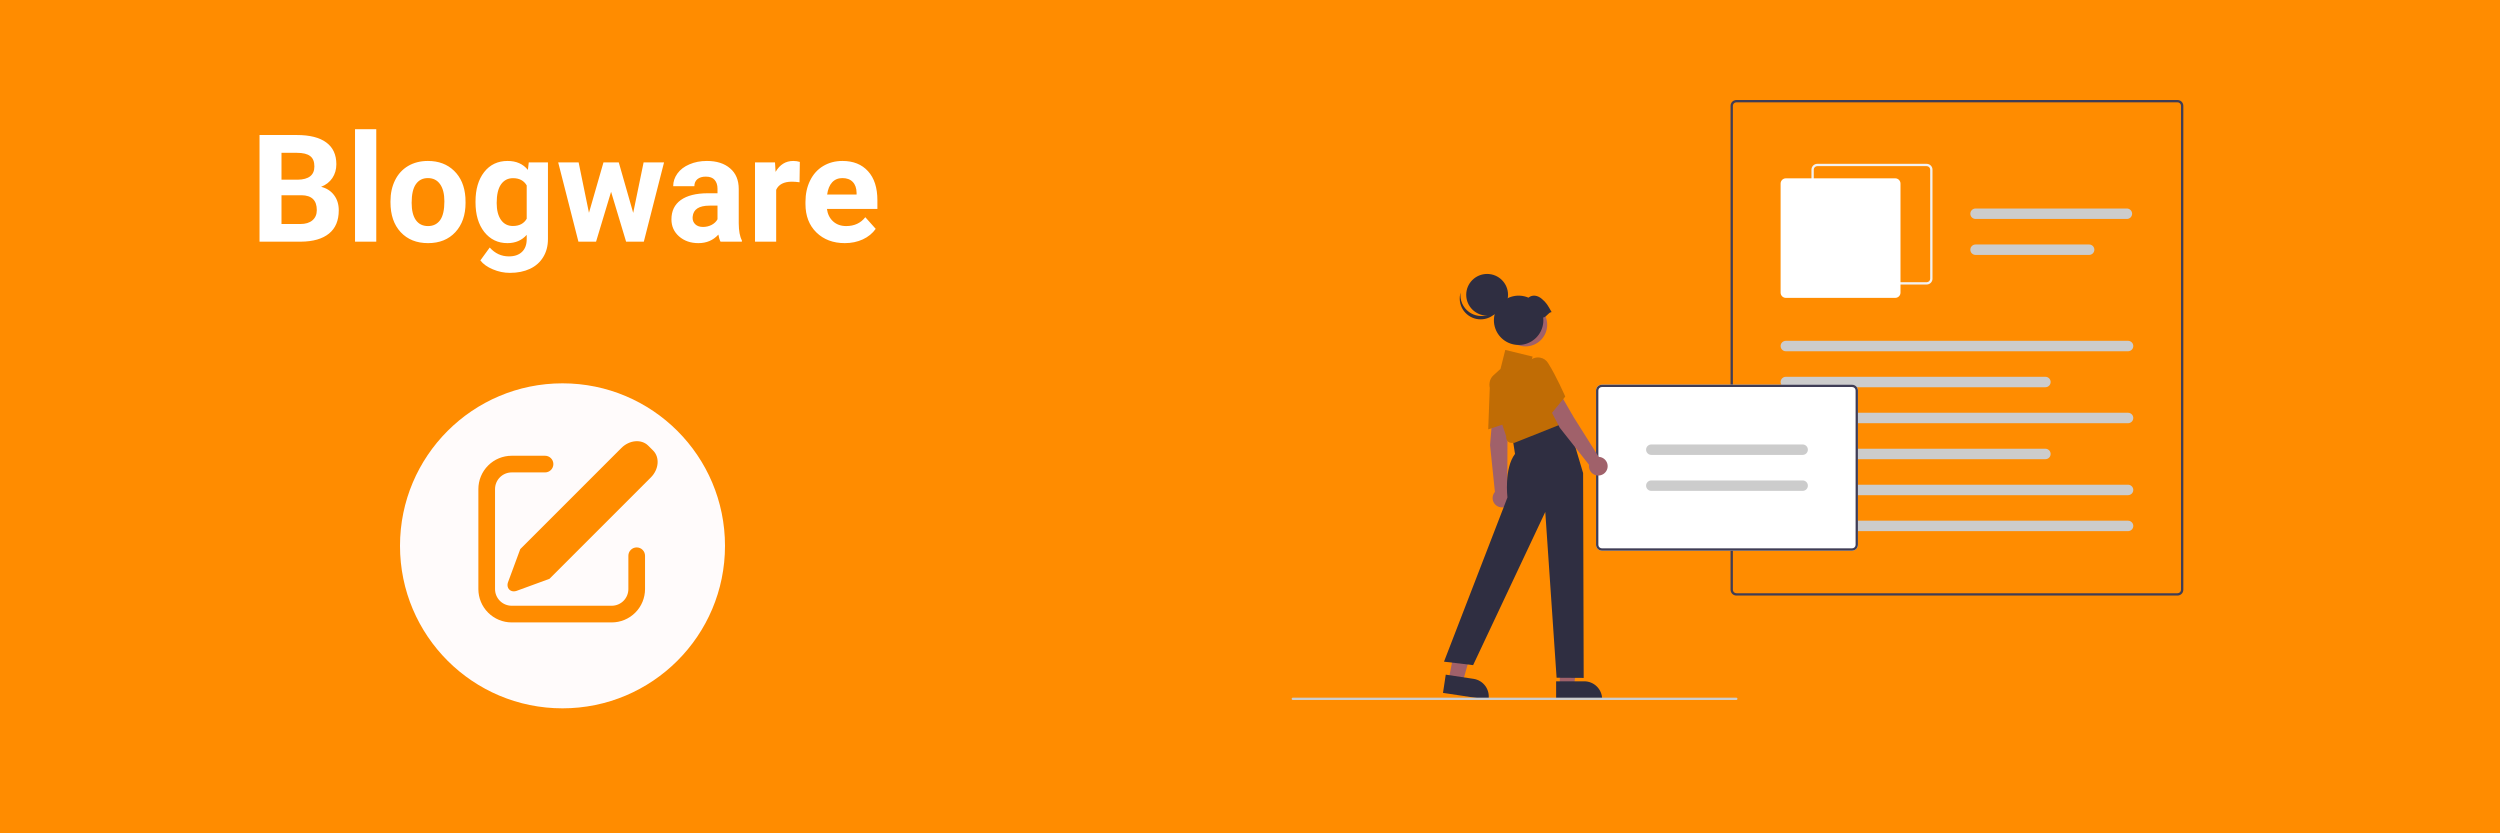 <svg width="300" height="100" viewBox="0 0 300 100" fill="none" xmlns="http://www.w3.org/2000/svg">
<rect width="300" height="100" fill="#E5E5E5"/>
<rect width="300" height="100" fill="#FF8C00"/>
<path d="M31.143 29V16.203H35.625C37.178 16.203 38.355 16.502 39.158 17.1C39.961 17.691 40.362 18.561 40.362 19.71C40.362 20.337 40.201 20.891 39.879 21.371C39.557 21.846 39.108 22.194 38.534 22.417C39.19 22.581 39.706 22.912 40.081 23.41C40.462 23.908 40.652 24.518 40.652 25.238C40.652 26.469 40.26 27.4 39.475 28.033C38.69 28.666 37.57 28.988 36.117 29H31.143ZM33.779 23.428V26.882H36.038C36.659 26.882 37.143 26.735 37.488 26.442C37.84 26.144 38.016 25.733 38.016 25.212C38.016 24.04 37.409 23.445 36.196 23.428H33.779ZM33.779 21.564H35.73C37.06 21.541 37.726 21.011 37.726 19.974C37.726 19.394 37.556 18.977 37.216 18.726C36.882 18.468 36.352 18.339 35.625 18.339H33.779V21.564ZM45.152 29H42.603V15.5H45.152V29ZM46.857 24.157C46.857 23.214 47.039 22.373 47.402 21.635C47.766 20.896 48.287 20.325 48.967 19.921C49.652 19.517 50.446 19.314 51.349 19.314C52.632 19.314 53.678 19.707 54.486 20.492C55.301 21.277 55.755 22.344 55.849 23.691L55.866 24.342C55.866 25.801 55.459 26.973 54.645 27.857C53.83 28.736 52.737 29.176 51.366 29.176C49.995 29.176 48.899 28.736 48.079 27.857C47.265 26.979 46.857 25.783 46.857 24.271V24.157ZM49.398 24.342C49.398 25.244 49.567 25.936 49.907 26.416C50.247 26.891 50.733 27.128 51.366 27.128C51.981 27.128 52.462 26.894 52.808 26.425C53.153 25.95 53.326 25.194 53.326 24.157C53.326 23.273 53.153 22.587 52.808 22.101C52.462 21.614 51.976 21.371 51.349 21.371C50.727 21.371 50.247 21.614 49.907 22.101C49.567 22.581 49.398 23.328 49.398 24.342ZM57.062 24.175C57.062 22.716 57.407 21.541 58.099 20.65C58.796 19.76 59.733 19.314 60.911 19.314C61.954 19.314 62.766 19.672 63.346 20.387L63.451 19.49H65.754V28.684C65.754 29.516 65.564 30.239 65.183 30.855C64.808 31.47 64.277 31.939 63.592 32.261C62.906 32.583 62.103 32.744 61.184 32.744C60.486 32.744 59.807 32.603 59.145 32.322C58.482 32.047 57.981 31.689 57.642 31.25L58.767 29.703C59.399 30.412 60.167 30.767 61.069 30.767C61.743 30.767 62.268 30.585 62.643 30.222C63.018 29.864 63.205 29.355 63.205 28.692V28.183C62.619 28.845 61.849 29.176 60.894 29.176C59.751 29.176 58.825 28.73 58.116 27.84C57.413 26.943 57.062 25.757 57.062 24.28V24.175ZM59.602 24.359C59.602 25.221 59.774 25.898 60.12 26.39C60.466 26.876 60.94 27.119 61.544 27.119C62.317 27.119 62.871 26.829 63.205 26.249V22.25C62.865 21.67 62.317 21.38 61.562 21.38C60.952 21.38 60.472 21.629 60.12 22.127C59.774 22.625 59.602 23.369 59.602 24.359ZM75.984 25.546L77.232 19.49H79.685L77.259 29H75.132L73.33 23.015L71.528 29H69.41L66.984 19.49H69.436L70.676 25.537L72.416 19.49H74.253L75.984 25.546ZM86.461 29C86.344 28.771 86.259 28.487 86.206 28.148C85.591 28.833 84.791 29.176 83.807 29.176C82.875 29.176 82.102 28.906 81.486 28.367C80.877 27.828 80.572 27.148 80.572 26.328C80.572 25.32 80.944 24.547 81.689 24.008C82.439 23.469 83.519 23.196 84.932 23.19H86.101V22.645C86.101 22.206 85.986 21.855 85.758 21.591C85.535 21.327 85.181 21.195 84.694 21.195C84.267 21.195 83.93 21.298 83.684 21.503C83.443 21.708 83.323 21.989 83.323 22.347H80.783C80.783 21.796 80.953 21.286 81.293 20.817C81.633 20.349 82.113 19.982 82.734 19.719C83.356 19.449 84.053 19.314 84.826 19.314C85.998 19.314 86.927 19.61 87.612 20.202C88.304 20.788 88.649 21.614 88.649 22.681V26.803C88.655 27.705 88.781 28.388 89.027 28.851V29H86.461ZM84.36 27.233C84.735 27.233 85.081 27.151 85.397 26.987C85.714 26.817 85.948 26.592 86.101 26.311V24.676H85.151C83.88 24.676 83.203 25.115 83.121 25.994L83.112 26.144C83.112 26.46 83.224 26.721 83.446 26.926C83.669 27.131 83.974 27.233 84.36 27.233ZM95.944 21.872C95.599 21.825 95.294 21.802 95.03 21.802C94.069 21.802 93.439 22.127 93.141 22.777V29H90.601V19.49H93L93.07 20.624C93.58 19.751 94.286 19.314 95.189 19.314C95.47 19.314 95.733 19.352 95.98 19.429L95.944 21.872ZM101.376 29.176C99.981 29.176 98.845 28.748 97.966 27.893C97.093 27.037 96.656 25.898 96.656 24.474V24.227C96.656 23.273 96.841 22.42 97.21 21.67C97.579 20.914 98.101 20.334 98.774 19.93C99.454 19.52 100.228 19.314 101.095 19.314C102.396 19.314 103.418 19.725 104.162 20.545C104.912 21.365 105.287 22.528 105.287 24.034V25.071H99.231C99.314 25.692 99.56 26.19 99.97 26.565C100.386 26.94 100.91 27.128 101.543 27.128C102.521 27.128 103.286 26.773 103.837 26.064L105.085 27.462C104.704 28.001 104.188 28.423 103.538 28.727C102.888 29.026 102.167 29.176 101.376 29.176ZM101.086 21.371C100.582 21.371 100.172 21.541 99.856 21.881C99.545 22.221 99.346 22.707 99.258 23.34H102.791V23.138C102.779 22.575 102.627 22.142 102.334 21.837C102.041 21.526 101.625 21.371 101.086 21.371Z" fill="white"/>
<circle cx="67.5" cy="65.5" r="19.5" fill="#FFFBFB"/>
<g clip-path="url(#clip0)">
<path d="M261.302 71.466H208.365C208.18 71.466 208.002 71.392 207.871 71.262C207.74 71.131 207.667 70.954 207.667 70.77V12.696C207.667 12.512 207.74 12.335 207.871 12.204C208.002 12.074 208.18 12 208.365 12H261.302C261.487 12 261.664 12.074 261.795 12.204C261.926 12.335 262 12.512 262 12.696V70.77C262 70.954 261.926 71.131 261.795 71.262C261.664 71.392 261.487 71.466 261.302 71.466V71.466ZM208.365 12.278C208.254 12.279 208.147 12.323 208.069 12.401C207.99 12.479 207.946 12.586 207.946 12.696V70.77C207.946 70.881 207.99 70.987 208.069 71.065C208.147 71.143 208.254 71.188 208.365 71.188H261.302C261.413 71.188 261.519 71.143 261.598 71.065C261.676 70.987 261.721 70.881 261.721 70.77V12.696C261.721 12.586 261.676 12.479 261.598 12.401C261.519 12.323 261.413 12.279 261.302 12.278H208.365Z" fill="#3F3D56"/>
<path d="M231.202 34.143H218.072C217.887 34.143 217.71 34.069 217.579 33.939C217.448 33.808 217.374 33.631 217.374 33.447V20.356C217.374 20.171 217.448 19.994 217.579 19.864C217.71 19.733 217.887 19.66 218.072 19.66H231.202C231.387 19.66 231.564 19.733 231.695 19.864C231.826 19.994 231.9 20.171 231.9 20.356V33.447C231.9 33.631 231.826 33.808 231.695 33.939C231.564 34.069 231.387 34.143 231.202 34.143V34.143ZM218.072 19.938C217.961 19.938 217.855 19.982 217.776 20.061C217.698 20.139 217.653 20.245 217.653 20.356V33.447C217.653 33.558 217.698 33.664 217.776 33.742C217.855 33.82 217.961 33.864 218.072 33.865H231.202C231.313 33.864 231.419 33.82 231.498 33.742C231.576 33.664 231.621 33.558 231.621 33.447V20.356C231.621 20.245 231.576 20.139 231.498 20.061C231.419 19.982 231.313 19.938 231.202 19.938H218.072Z" fill="#F2F2F2"/>
<path d="M227.431 35.745H214.301C214.135 35.745 213.975 35.678 213.857 35.561C213.739 35.443 213.673 35.284 213.673 35.118V22.027C213.673 21.861 213.739 21.702 213.857 21.584C213.975 21.467 214.135 21.401 214.301 21.4H227.431C227.597 21.401 227.757 21.467 227.875 21.584C227.993 21.702 228.059 21.861 228.059 22.027V35.118C228.059 35.284 227.993 35.443 227.875 35.561C227.757 35.678 227.597 35.745 227.431 35.745Z" fill="white"/>
<path d="M255.365 42.151H214.301C214.134 42.151 213.975 42.085 213.857 41.967C213.739 41.85 213.673 41.69 213.673 41.524C213.673 41.358 213.739 41.199 213.857 41.081C213.975 40.964 214.134 40.898 214.301 40.898H255.365C255.532 40.898 255.692 40.964 255.81 41.081C255.928 41.199 255.994 41.358 255.994 41.524C255.994 41.69 255.928 41.85 255.81 41.967C255.692 42.085 255.532 42.151 255.365 42.151V42.151Z" fill="#CCCCCC"/>
<path d="M245.449 46.468H214.301C214.134 46.468 213.975 46.402 213.857 46.285C213.739 46.167 213.673 46.008 213.673 45.841C213.673 45.675 213.739 45.516 213.857 45.398C213.975 45.281 214.134 45.215 214.301 45.215H245.449C245.615 45.215 245.775 45.281 245.893 45.398C246.011 45.516 246.077 45.675 246.077 45.841C246.077 46.008 246.011 46.167 245.893 46.285C245.775 46.402 245.615 46.468 245.449 46.468V46.468Z" fill="#CCCCCC"/>
<path d="M255.226 26.275H237.068C236.901 26.275 236.742 26.209 236.624 26.091C236.506 25.974 236.44 25.814 236.44 25.648C236.44 25.482 236.506 25.322 236.624 25.205C236.742 25.087 236.901 25.021 237.068 25.021H255.226C255.392 25.021 255.552 25.087 255.67 25.205C255.788 25.322 255.854 25.482 255.854 25.648C255.854 25.814 255.788 25.974 255.67 26.091C255.552 26.209 255.392 26.275 255.226 26.275Z" fill="#CCCCCC"/>
<path d="M250.694 30.592H237.068C236.901 30.592 236.742 30.526 236.624 30.408C236.506 30.291 236.44 30.131 236.44 29.965C236.44 29.799 236.506 29.64 236.624 29.522C236.742 29.404 236.901 29.338 237.068 29.338H250.694C250.861 29.338 251.021 29.404 251.139 29.522C251.257 29.64 251.323 29.799 251.323 29.965C251.323 30.131 251.257 30.291 251.139 30.408C251.021 30.526 250.861 30.592 250.694 30.592V30.592Z" fill="#CCCCCC"/>
<path d="M255.365 50.785H214.301C214.134 50.785 213.975 50.719 213.857 50.602C213.739 50.484 213.673 50.325 213.673 50.159C213.673 49.992 213.739 49.833 213.857 49.715C213.975 49.598 214.134 49.532 214.301 49.532H255.365C255.532 49.532 255.692 49.598 255.81 49.715C255.928 49.833 255.994 49.992 255.994 50.159C255.994 50.325 255.928 50.484 255.81 50.602C255.692 50.719 255.532 50.785 255.365 50.785V50.785Z" fill="#CCCCCC"/>
<path d="M245.449 55.102H214.301C214.134 55.102 213.975 55.036 213.857 54.919C213.739 54.801 213.673 54.642 213.673 54.476C213.673 54.31 213.739 54.15 213.857 54.033C213.975 53.915 214.134 53.849 214.301 53.849H245.449C245.615 53.849 245.775 53.915 245.893 54.033C246.011 54.15 246.077 54.31 246.077 54.476C246.077 54.642 246.011 54.801 245.893 54.919C245.775 55.036 245.615 55.102 245.449 55.102V55.102Z" fill="#CCCCCC"/>
<path d="M255.365 59.42H214.301C214.134 59.42 213.975 59.354 213.857 59.236C213.739 59.119 213.673 58.959 213.673 58.793C213.673 58.627 213.739 58.467 213.857 58.35C213.975 58.232 214.134 58.166 214.301 58.166H255.365C255.532 58.166 255.692 58.232 255.81 58.35C255.928 58.467 255.994 58.627 255.994 58.793C255.994 58.959 255.928 59.119 255.81 59.236C255.692 59.354 255.532 59.42 255.365 59.42V59.42Z" fill="#CCCCCC"/>
<path d="M255.365 63.737H214.301C214.134 63.737 213.975 63.671 213.857 63.553C213.739 63.436 213.673 63.276 213.673 63.11C213.673 62.944 213.739 62.785 213.857 62.667C213.975 62.55 214.134 62.484 214.301 62.484H255.365C255.532 62.484 255.692 62.55 255.81 62.667C255.928 62.785 255.994 62.944 255.994 63.11C255.994 63.276 255.928 63.436 255.81 63.553C255.692 63.671 255.532 63.737 255.365 63.737V63.737Z" fill="#CCCCCC"/>
<path d="M222.253 66.078H192.223C192.038 66.078 191.86 66.004 191.729 65.874C191.598 65.743 191.525 65.566 191.524 65.382V46.86C191.525 46.675 191.598 46.498 191.729 46.367C191.86 46.237 192.038 46.163 192.223 46.163H222.253C222.438 46.163 222.615 46.237 222.746 46.367C222.877 46.498 222.951 46.675 222.951 46.86V65.382C222.951 65.566 222.877 65.743 222.746 65.874C222.615 66.004 222.438 66.078 222.253 66.078Z" fill="white"/>
<path d="M222.253 66.078H192.223C192.038 66.078 191.86 66.004 191.729 65.874C191.598 65.743 191.525 65.566 191.524 65.382V46.86C191.525 46.675 191.598 46.498 191.729 46.367C191.86 46.237 192.038 46.163 192.223 46.163H222.253C222.438 46.163 222.615 46.237 222.746 46.367C222.877 46.498 222.951 46.675 222.951 46.86V65.382C222.951 65.566 222.877 65.743 222.746 65.874C222.615 66.004 222.438 66.078 222.253 66.078ZM192.223 46.442C192.112 46.442 192.005 46.486 191.927 46.564C191.848 46.643 191.804 46.749 191.804 46.86V65.382C191.804 65.493 191.848 65.599 191.927 65.677C192.005 65.755 192.112 65.799 192.223 65.8H222.253C222.364 65.799 222.47 65.755 222.549 65.677C222.627 65.599 222.672 65.493 222.672 65.382V46.86C222.672 46.749 222.627 46.643 222.549 46.564C222.47 46.486 222.364 46.442 222.253 46.442H192.223Z" fill="#3F3D56"/>
<path d="M216.317 54.589H198.159C197.992 54.589 197.832 54.523 197.714 54.405C197.597 54.288 197.53 54.128 197.53 53.962C197.53 53.796 197.597 53.636 197.714 53.519C197.832 53.401 197.992 53.335 198.159 53.335H216.317C216.483 53.335 216.643 53.401 216.761 53.519C216.879 53.636 216.945 53.796 216.945 53.962C216.945 54.128 216.879 54.288 216.761 54.405C216.643 54.523 216.483 54.589 216.317 54.589V54.589Z" fill="#CCCCCC"/>
<path d="M216.317 58.906H198.159C197.992 58.906 197.832 58.84 197.714 58.722C197.597 58.605 197.53 58.446 197.53 58.279C197.53 58.113 197.597 57.954 197.714 57.836C197.832 57.719 197.992 57.653 198.159 57.653H216.317C216.483 57.653 216.643 57.719 216.761 57.836C216.879 57.954 216.945 58.113 216.945 58.279C216.945 58.446 216.879 58.605 216.761 58.722C216.643 58.84 216.483 58.906 216.317 58.906Z" fill="#CCCCCC"/>
<path d="M187.172 82.314H188.884L189.699 75.728L187.172 75.728L187.172 82.314Z" fill="#A0616A"/>
<path d="M186.735 81.756L190.107 81.756H190.108C190.678 81.756 191.224 81.982 191.627 82.384C192.03 82.786 192.257 83.331 192.257 83.899V83.969L186.735 83.969L186.735 81.756Z" fill="#2F2E41"/>
<path d="M173.839 81.575L175.532 81.83L177.325 75.44L175.105 75.063L173.839 81.575Z" fill="#A0616A"/>
<path d="M173.49 80.958L176.825 81.461L176.825 81.461C177.389 81.546 177.895 81.85 178.233 82.308C178.572 82.765 178.714 83.338 178.629 83.9L178.618 83.969L173.159 83.146L173.49 80.958Z" fill="#2F2E41"/>
<path d="M179.118 49.677L181.02 50.174L180.893 53.247L180.878 58.843C181.065 58.972 181.208 59.155 181.289 59.368C181.37 59.58 181.384 59.812 181.33 60.032C181.276 60.253 181.156 60.452 180.986 60.603C180.816 60.754 180.604 60.85 180.378 60.878C180.152 60.907 179.923 60.866 179.721 60.761C179.518 60.657 179.353 60.494 179.245 60.294C179.138 60.093 179.095 59.865 179.12 59.639C179.146 59.414 179.24 59.201 179.389 59.03L178.805 53.413L179.118 49.677Z" fill="#A0616A"/>
<path d="M178.787 46.157C178.798 45.86 178.894 45.572 179.064 45.328C179.234 45.084 179.471 44.894 179.747 44.781C180.005 44.666 180.291 44.628 180.57 44.673C180.849 44.718 181.109 44.843 181.318 45.032C181.468 45.166 181.587 45.331 181.666 45.515C181.746 45.699 181.784 45.899 181.779 46.099C181.784 47.9 181.376 50.524 181.372 50.55L181.366 50.592L178.586 51.525L178.787 46.157Z" fill="#C06C05"/>
<path d="M183.757 51.268L188.007 50.171L189.972 56.769L190.042 81.349L186.791 81.329L185.433 61.434L176.773 79.817L173.281 79.399L180.893 59.693C180.893 59.693 180.474 56.212 181.801 54.471L181.522 52.66L183.757 51.268Z" fill="#2F2E41"/>
<path d="M180.89 52.909C180.831 52.837 180.788 52.753 180.764 52.663C180.74 52.573 180.736 52.479 180.752 52.387L178.813 46.587C178.722 46.316 178.712 46.025 178.785 45.748C178.857 45.472 179.009 45.222 179.221 45.03L180.062 44.267L180.633 41.992L183.911 42.791L183.641 43.868L185.125 43.6L188.25 50.539L181.718 53.143L181.396 53.148C181.299 53.148 181.204 53.127 181.116 53.086C181.029 53.044 180.952 52.984 180.89 52.909V52.909Z" fill="#C06C05"/>
<path d="M185.441 48.013L187.314 47.419L188.855 50.084L191.841 54.822C192.069 54.831 192.288 54.909 192.471 55.045C192.653 55.182 192.789 55.37 192.861 55.585C192.934 55.801 192.939 56.033 192.876 56.251C192.814 56.469 192.686 56.664 192.51 56.808C192.334 56.952 192.119 57.04 191.892 57.06C191.665 57.079 191.437 57.029 191.239 56.917C191.041 56.805 190.882 56.636 190.783 56.431C190.684 56.227 190.649 55.997 190.683 55.773L187.179 51.337L185.441 48.013Z" fill="#A0616A"/>
<path d="M183.274 45.214C183.123 44.957 183.05 44.663 183.063 44.366C183.076 44.069 183.175 43.782 183.347 43.539C183.503 43.305 183.725 43.121 183.985 43.01C184.244 42.899 184.531 42.866 184.809 42.915C185.008 42.948 185.197 43.024 185.363 43.137C185.529 43.25 185.668 43.398 185.771 43.571C186.74 45.09 187.803 47.525 187.813 47.55L187.83 47.588L185.982 49.858L183.274 45.214Z" fill="#C06C05"/>
<path d="M183.058 41.569C184.497 41.569 185.663 40.406 185.663 38.972C185.663 37.538 184.497 36.375 183.058 36.375C181.62 36.375 180.454 37.538 180.454 38.972C180.454 40.406 181.62 41.569 183.058 41.569Z" fill="#A0616A"/>
<path d="M178.455 37.876C179.841 37.876 180.964 36.756 180.964 35.375C180.964 33.993 179.841 32.873 178.455 32.873C177.07 32.873 175.946 33.993 175.946 35.375C175.946 36.756 177.07 37.876 178.455 37.876Z" fill="#2F2E41"/>
<path d="M176.291 37.446C176.616 37.68 176.992 37.833 177.388 37.893C177.785 37.952 178.189 37.916 178.569 37.787C178.948 37.659 179.291 37.441 179.569 37.153C179.847 36.865 180.051 36.516 180.166 36.133C180.122 36.476 180.008 36.806 179.83 37.103C179.653 37.4 179.415 37.657 179.132 37.858C178.85 38.059 178.529 38.199 178.189 38.269C177.85 38.34 177.499 38.34 177.16 38.269C176.82 38.198 176.499 38.057 176.217 37.856C175.935 37.655 175.698 37.398 175.52 37.101C175.343 36.803 175.229 36.473 175.186 36.13C175.143 35.786 175.172 35.438 175.271 35.107C175.215 35.552 175.28 36.004 175.459 36.416C175.639 36.828 175.926 37.183 176.291 37.446V37.446Z" fill="#2F2E41"/>
<path d="M186.193 37.449C185.755 36.667 185.587 36.34 185.022 35.865C184.523 35.445 183.909 35.321 183.413 35.719C182.827 35.467 182.175 35.41 181.553 35.556C180.932 35.703 180.375 36.045 179.964 36.533C179.553 37.02 179.311 37.627 179.274 38.263C179.237 38.898 179.406 39.529 179.757 40.061C180.107 40.593 180.621 40.998 181.221 41.216C181.821 41.433 182.475 41.453 183.087 41.27C183.699 41.087 184.235 40.713 184.617 40.202C184.998 39.692 185.204 39.072 185.204 38.435C185.203 38.324 185.196 38.212 185.183 38.101C185.614 38.04 185.762 37.509 186.193 37.449Z" fill="#2F2E41"/>
<path d="M208.356 84H155.14C155.103 84 155.067 83.985 155.041 83.959C155.015 83.933 155 83.898 155 83.861C155 83.824 155.015 83.788 155.041 83.762C155.067 83.736 155.103 83.722 155.14 83.722H208.356C208.393 83.722 208.428 83.736 208.454 83.762C208.481 83.788 208.495 83.824 208.495 83.861C208.495 83.898 208.481 83.933 208.454 83.959C208.428 83.985 208.393 84 208.356 84Z" fill="#CCCCCC"/>
</g>
<path d="M77.789 53.48L78.379 54.07C79.192 54.884 79.069 56.327 78.102 57.293L65.935 69.46L61.993 70.902C61.498 71.084 61.016 70.848 60.918 70.377C60.885 70.206 60.901 70.029 60.963 69.867L62.433 65.891L74.566 53.757C75.533 52.791 76.976 52.667 77.789 53.481V53.48ZM65.404 54.69C65.535 54.69 65.665 54.716 65.787 54.766C65.908 54.816 66.018 54.89 66.111 54.983C66.204 55.076 66.278 55.186 66.328 55.307C66.378 55.429 66.404 55.559 66.404 55.69C66.404 55.821 66.378 55.951 66.328 56.073C66.278 56.194 66.204 56.304 66.111 56.397C66.018 56.49 65.908 56.564 65.787 56.614C65.665 56.664 65.535 56.69 65.404 56.69H61.404C60.874 56.69 60.365 56.901 59.99 57.276C59.615 57.651 59.404 58.16 59.404 58.69V70.69C59.404 71.22 59.615 71.729 59.99 72.104C60.365 72.479 60.874 72.69 61.404 72.69H73.404C73.934 72.69 74.443 72.479 74.818 72.104C75.193 71.729 75.404 71.22 75.404 70.69V66.69C75.404 66.425 75.509 66.17 75.697 65.983C75.884 65.795 76.139 65.69 76.404 65.69C76.669 65.69 76.924 65.795 77.111 65.983C77.299 66.17 77.404 66.425 77.404 66.69V70.69C77.404 71.751 76.983 72.768 76.232 73.518C75.482 74.269 74.465 74.69 73.404 74.69H61.404C60.343 74.69 59.326 74.269 58.576 73.518C57.825 72.768 57.404 71.751 57.404 70.69V58.69C57.404 57.629 57.825 56.612 58.576 55.862C59.326 55.111 60.343 54.69 61.404 54.69H65.404V54.69Z" fill="#FF8C00"/>
<defs>
<clipPath id="clip0">
<rect width="107" height="72" fill="white" transform="translate(155 12)"/>
</clipPath>
</defs>
</svg>
